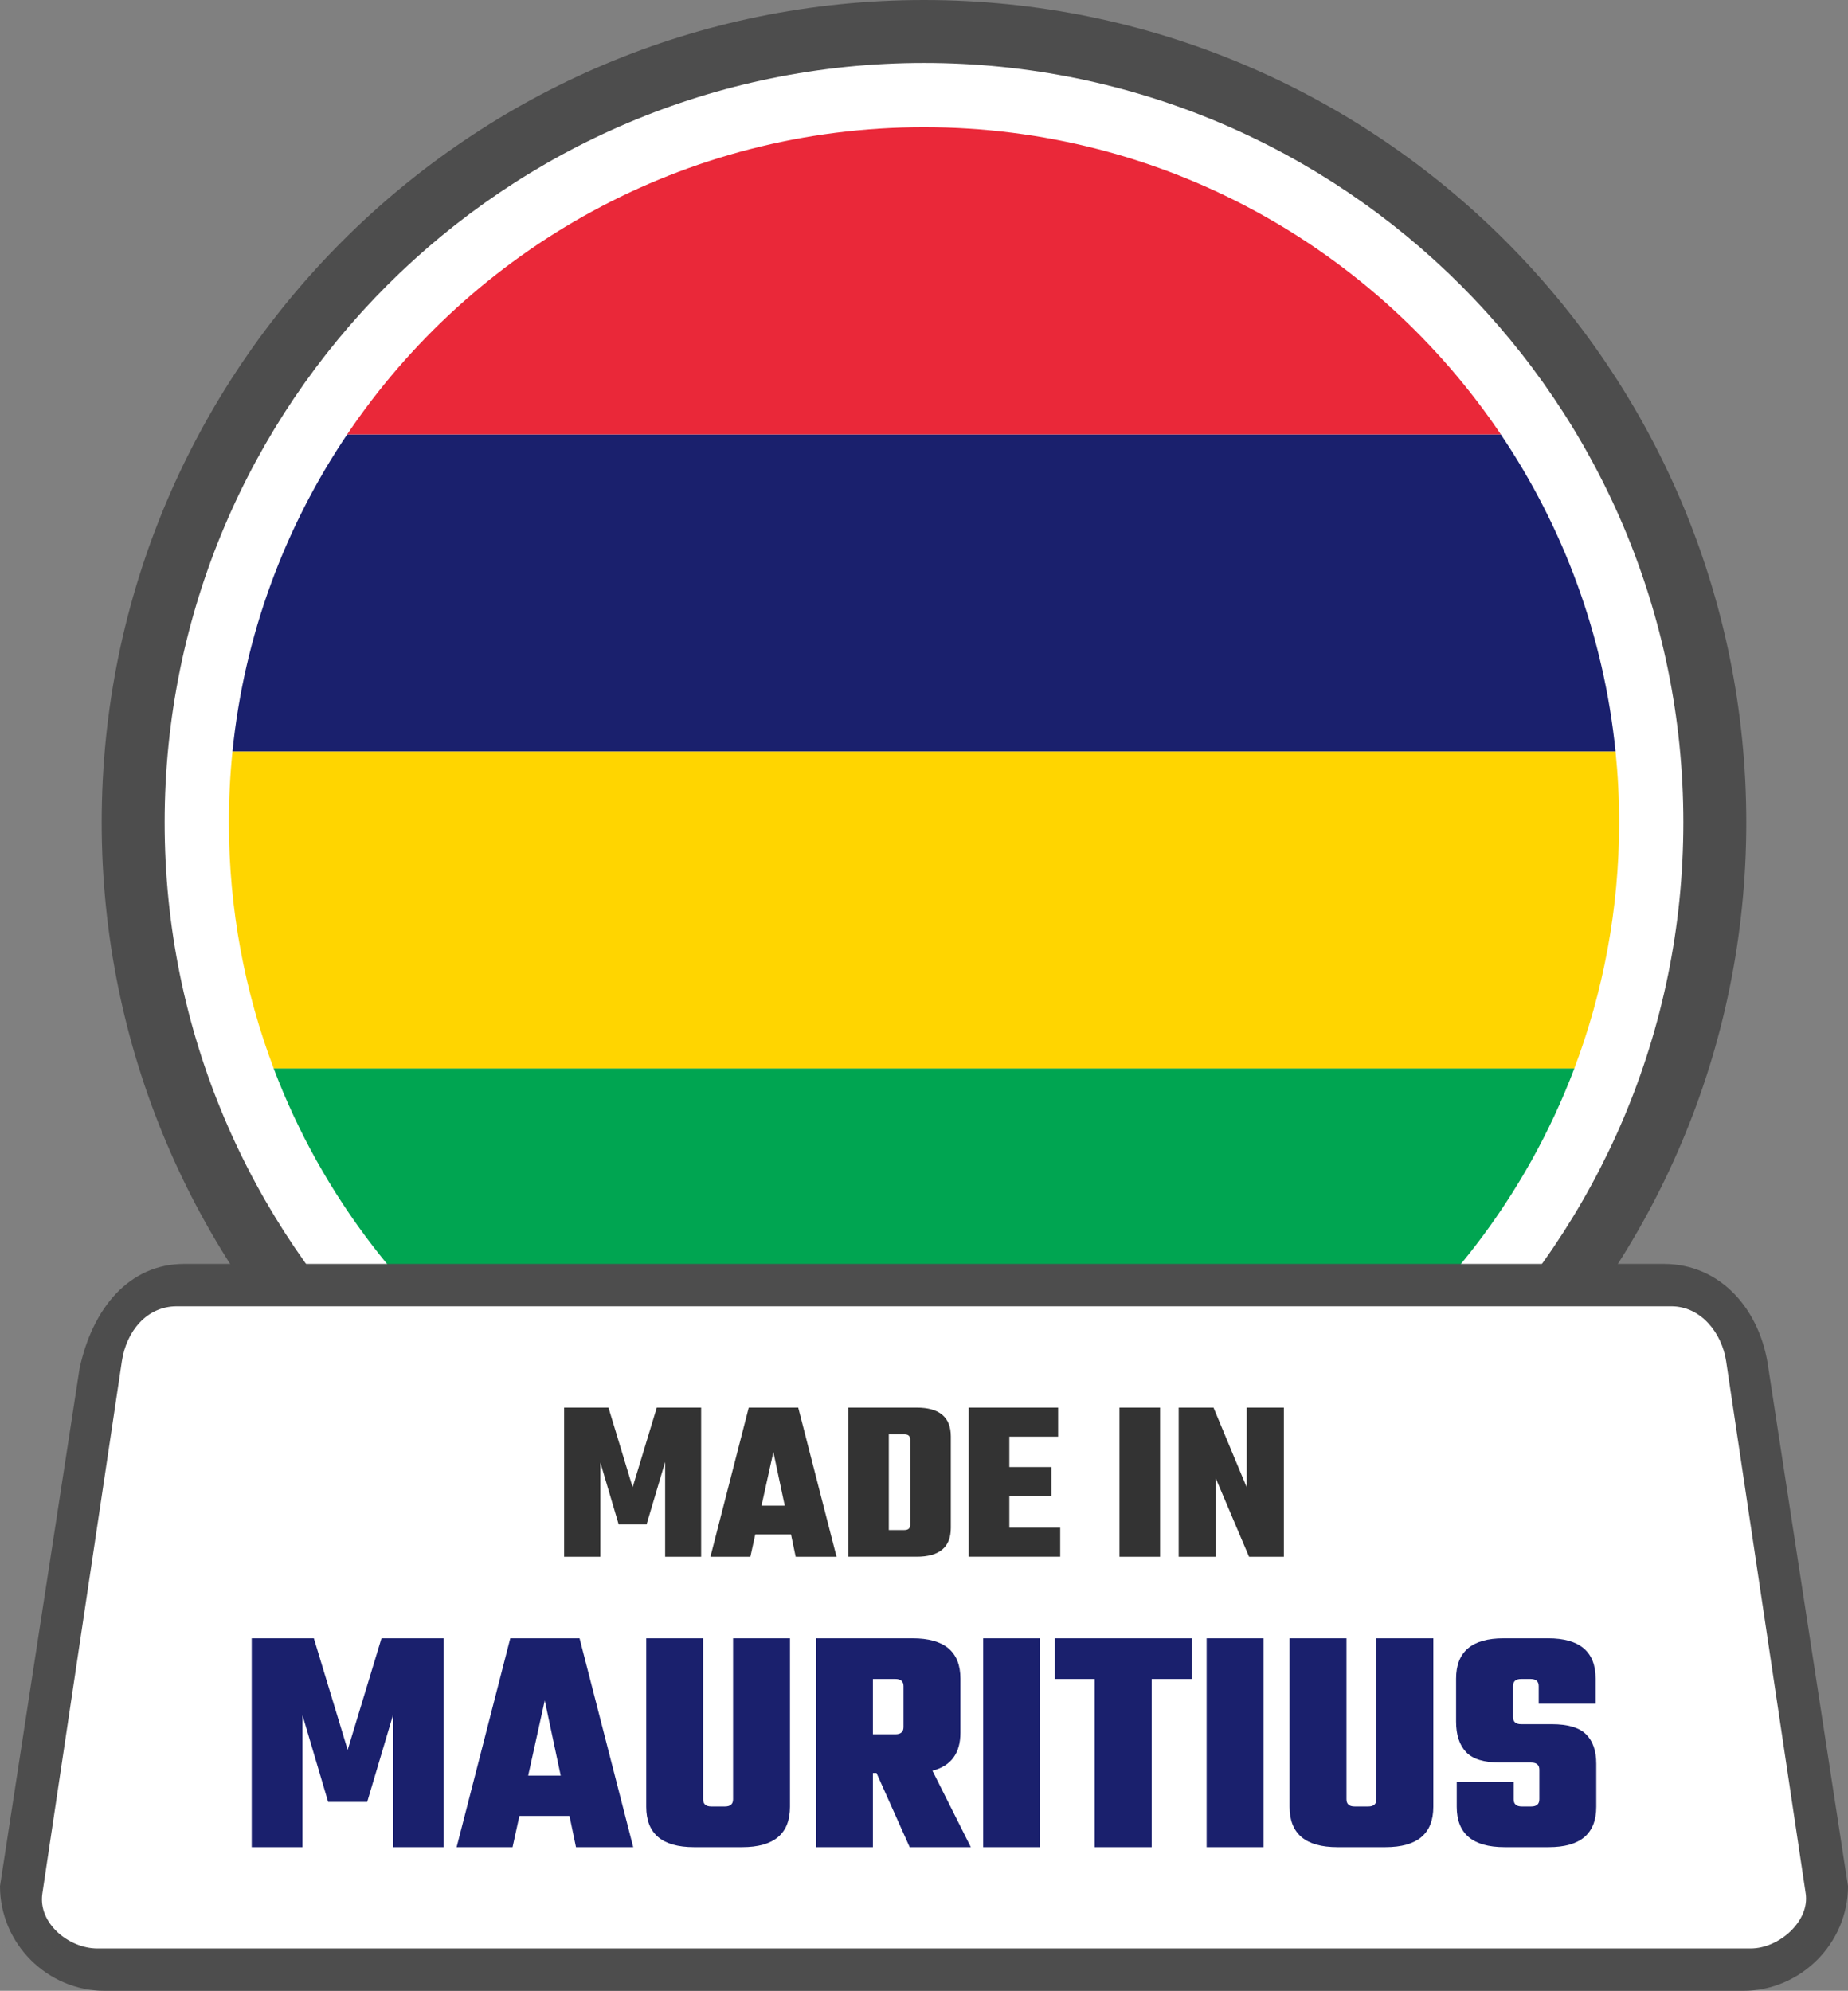 <svg xmlns="http://www.w3.org/2000/svg" shape-rendering="geometricPrecision" text-rendering="geometricPrecision" image-rendering="optimizeQuality" fill-rule="evenodd" clip-rule="evenodd" viewBox="0 0 475 511.624"><rect x="0" y="0" width="475" height="511.624" fill="#808080" stroke="none"/><path fill="#4D4D4D" fill-rule="nonzero" d="M237.498 0c58.359 0 111.204 23.666 149.449 61.911 38.246 38.246 61.912 91.091 61.912 149.449 0 58.358-23.666 111.203-61.912 149.449-38.245 38.246-91.09 61.911-149.449 61.911-58.351 0-111.202-23.665-149.448-61.911-38.246-38.246-61.911-91.097-61.911-149.449 0-58.358 23.665-111.203 61.911-149.449C126.296 23.666 179.14 0 237.498 0z"/><path fill="#fff" fill-rule="nonzero" d="M237.5 16.179c53.895 0 102.693 21.851 138.013 57.169 35.317 35.32 57.168 84.118 57.168 138.013 0 53.895-21.851 102.693-57.171 138.011-35.317 35.32-84.115 57.171-138.01 57.171-53.895 0-102.694-21.851-138.014-57.169-35.317-35.32-57.168-84.118-57.168-138.013 0-53.895 21.851-102.693 57.168-138.013 35.32-35.318 84.119-57.169 138.014-57.169z"/><path fill="#00A551" fill-rule="nonzero" d="M342.326 356.05H132.671c-28.008-20.327-49.886-48.584-62.333-81.474h334.323c-12.447 32.89-34.327 61.147-62.335 81.474z"/><path fill="#FFD500" fill-rule="nonzero" d="M404.652 274.576H70.348c-7.437-19.652-11.519-40.957-11.519-63.215 0-6.164.312-12.252.921-18.256h355.499c.61 6.004.922 12.092.922 18.256 0 22.258-4.083 43.563-11.519 63.215z"/><path fill="#1A206D" fill-rule="nonzero" d="M415.249 193.105H59.75c3.042-29.97 13.498-57.744 29.492-81.474h296.515c15.997 23.73 26.451 51.504 29.492 81.474z"/><path fill="#EA2839" fill-rule="nonzero" d="M385.767 111.631H89.232C121.325 64.01 175.754 32.69 237.5 32.69c61.745 0 116.172 31.32 148.267 78.941z"/><path fill="#4D4D4D" fill-rule="nonzero" d="M47.336 324.812h380.322c14.703 0 24.933 11.884 26.894 26.894L475 484.731c0 14.702-12.192 26.893-26.894 26.893H26.888C12.137 511.624 0 499.481 0 484.731l20.448-133.025c3.362-15.656 12.855-26.887 26.888-26.894z"/><path fill="#fff" d="M45.445 335.701h384.117c7.748 0 13.049 6.992 14.116 14.116l20.451 136.807c1.068 7.133-6.885 14.116-14.116 14.116H25.002c-7.23 0-15.265-6.432-14.116-14.116l20.442-136.807c1.149-7.684 6.386-14.116 14.117-14.116z"/><path fill="#333" fill-rule="nonzero" d="M154.31 400.071h-9.313v-38.327h11.402l6.208 20.479 6.208-20.479h11.404v38.327h-9.254v-24.356l-4.775 16.057h-7.164l-4.716-15.937v24.236zm50.205 0l-1.195-5.73h-9.193l-1.253 5.73h-10.269l9.85-38.327h12.716l9.851 38.327h-10.507zm-8.777-13.132h5.971l-2.924-13.79-3.047 13.79zm22.27-25.195h17.61c5.85 0 8.777 2.469 8.777 7.405v23.52c0 4.936-2.927 7.402-8.777 7.402h-17.61v-38.327zm15.938 30.148v-21.968c0-.875-.497-1.314-1.492-1.314h-3.999v24.595h3.999c.995 0 1.492-.436 1.492-1.313zm25.492.716h13.074v7.463h-23.52v-38.327h22.984v7.463h-12.538v7.822h10.805v7.46h-10.805v8.119zm28.298-30.864h10.447v38.327h-10.447v-38.327zm32.714 0h9.553v38.327h-8.955l-8.536-20.118v20.118h-9.552v-38.327h8.955l8.535 20.479v-20.479z"/><path fill="#1A206D" fill-rule="nonzero" d="M77.743 474.704H64.7v-53.671h15.967l8.694 28.676 8.694-28.676h15.968v53.671h-12.957v-34.109l-6.688 22.487H84.345l-6.602-22.319v33.941zm70.305 0l-1.672-8.026h-12.874l-1.757 8.026h-14.378l13.793-53.671h17.807l13.793 53.671h-14.712zm-12.289-18.393h8.36L140.022 437l-4.263 19.311zm52.667-35.278h14.629v43.304c0 6.91-4.098 10.367-12.289 10.367h-12.373c-8.191 0-12.289-3.457-12.289-10.367v-43.304h14.63v41.381c0 1.226.696 1.841 2.091 1.841h3.509c1.395 0 2.092-.615 2.092-1.841v-41.381zm35.946 34.61v19.061h-14.629v-53.671h24.829c8.192 0 12.289 3.456 12.289 10.366v13.878c0 5.294-2.398 8.555-7.19 9.781l9.864 19.646h-15.716l-8.526-19.061h-.921zm5.769-24.161h-5.769v14.212h5.769c1.394 0 2.089-.612 2.089-1.837v-10.535c0-1.226-.695-1.84-2.089-1.84zm22.573-10.449h14.629v53.671h-14.629v-53.671zm53.671 0v10.449h-10.366v43.222h-14.632v-43.222h-10.283v-10.449h35.281zm3.76 0h14.629v53.671h-14.629v-53.671zm43.639 0h14.629v43.304c0 6.91-4.097 10.367-12.289 10.367h-12.372c-8.192 0-12.289-3.457-12.289-10.367v-43.304h14.628v41.381c0 1.226.698 1.841 2.092 1.841h3.51c1.394 0 2.091-.615 2.091-1.841v-41.381zm41.883 41.381v-7.606c0-1.227-.696-1.841-2.091-1.841h-8.026c-4.124 0-7.034-.904-8.735-2.715-1.699-1.814-2.55-4.419-2.55-7.817v-11.036c0-6.91 4.068-10.366 12.206-10.366h11.453c8.137 0 12.205 3.456 12.205 10.366v6.437h-14.63v-4.514c0-1.226-.697-1.84-2.091-1.84h-2.423c-1.394 0-2.091.614-2.091 1.84v7.941c0 1.226.697 1.84 2.091 1.84h7.858c4.124 0 7.064.863 8.819 2.591 1.757 1.728 2.635 4.263 2.635 7.607v11.036c0 6.91-4.068 10.367-12.207 10.367h-11.367c-8.195 0-12.29-3.457-12.29-10.367V457.9h14.629v4.514c0 1.226.697 1.841 2.089 1.841h2.425c1.395 0 2.091-.615 2.091-1.841z"/></svg>